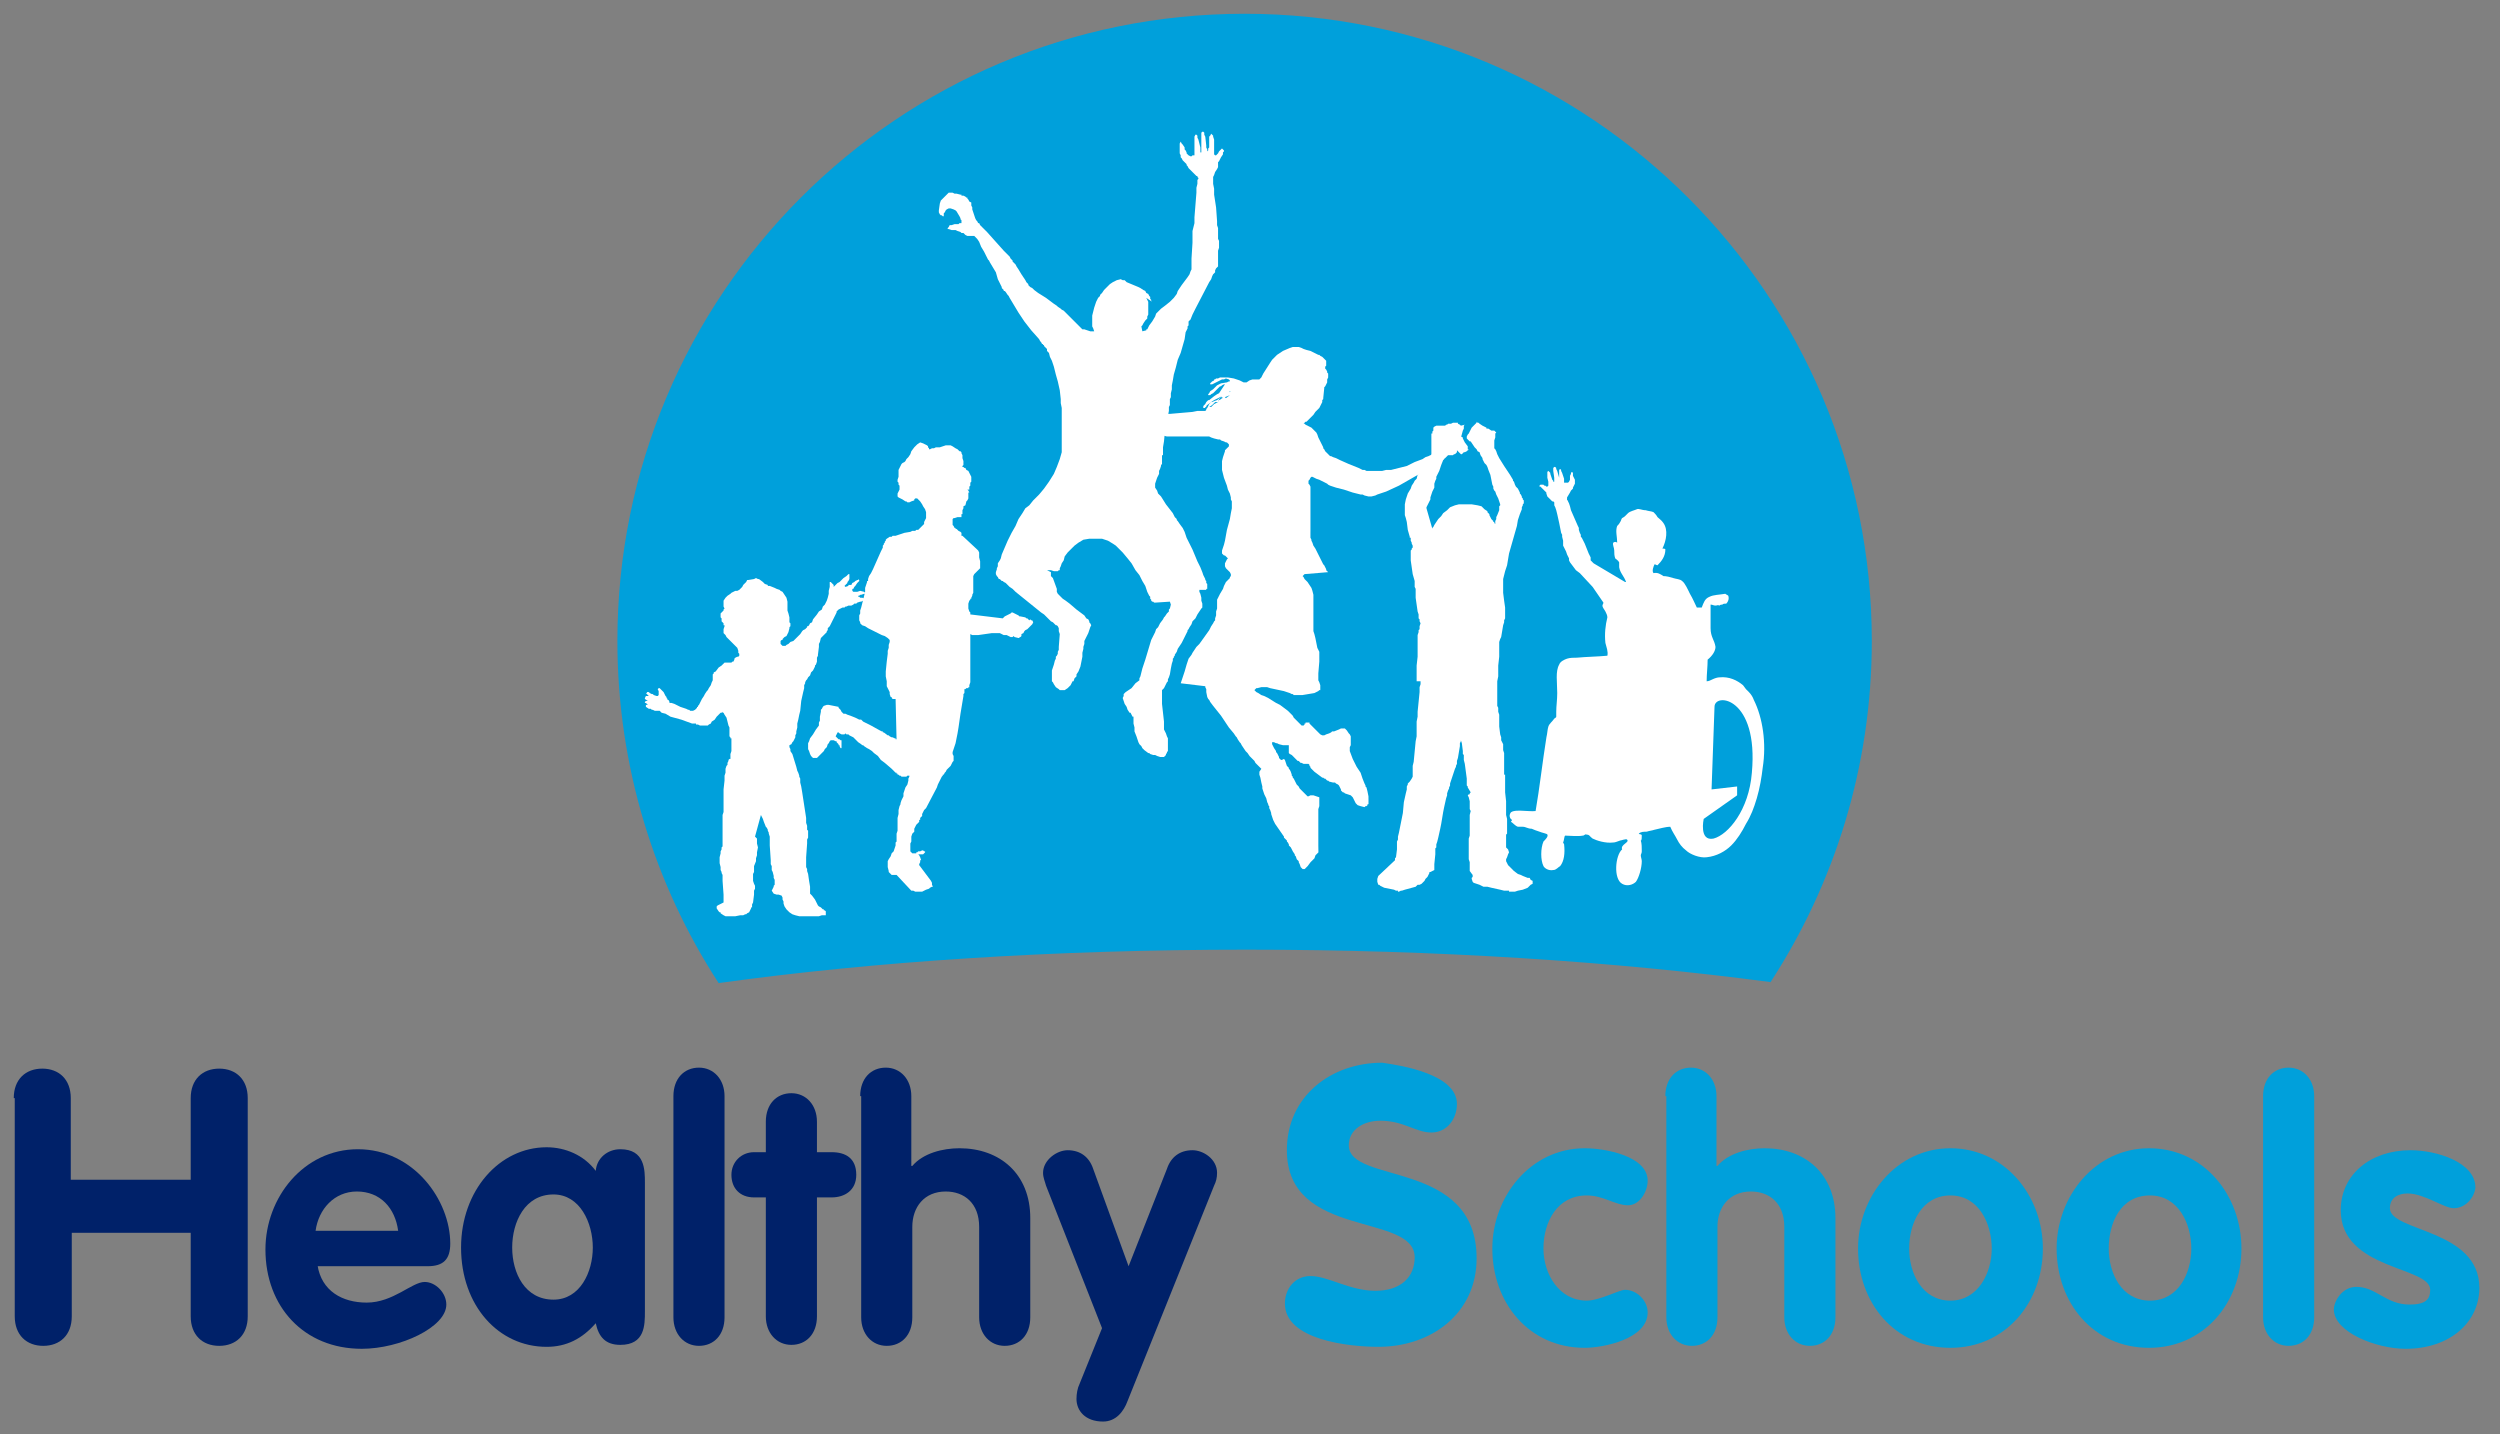 <?xml version="1.0" encoding="utf-8"?>
<!-- Generator: Adobe Illustrator 26.4.1, SVG Export Plug-In . SVG Version: 6.00 Build 0)  -->
<svg version="1.1" id="Layer_1" xmlns="http://www.w3.org/2000/svg" xmlns:xlink="http://www.w3.org/1999/xlink" x="0px" y="0px"
	 viewBox="0 0 254.3 145.9" style="enable-background:new 0 0 254.3 145.9;" xml:space="preserve">
<rect x="0" y="0" width="254.3" height="145.9" fill="#808080" stroke="none"/>
<style type="text/css">
	.st0{fill:#00A0DB;}
	.st1{fill:#FFFFFF;}
	.st2{fill:#002169;}
</style>
<g>
	<g>
		<g>
			<g>
				<path class="st0" d="M126.8,96.6c19.4,0,37.5,1.2,53.3,3.3c6.5-10,10.3-21.9,10.3-34.7c0-35.2-28.6-63.8-63.8-63.8
					c-35.3,0-63.8,28.6-63.8,63.8c0,12.8,3.8,24.8,10.3,34.8C88.9,97.8,107.2,96.6,126.8,96.6z"/>
			</g>
		</g>
		<g>
			<polygon class="st1" points="124.2,16 124.4,15.7 124.4,15.5 124.5,15.4 124.5,15.3 124.4,15.2 124.3,15.1 124.2,15.2 
				124.1,15.3 124,15.4 123.9,15.6 123.8,15.7 123.7,15.8 123.6,15.8 123.5,15.7 123.5,15.6 123.5,15.5 123.5,15.4 123.5,15.2 
				123.5,14.7 123.5,14.6 123.5,14.6 123.5,14.5 123.5,14.4 123.5,14.2 123.4,13.9 123.4,13.8 123.2,13.6 123.1,13.8 123,13.9 
				123,14.1 123,14.5 123,15 122.9,15.1 122.9,15.2 122.9,15.3 122.8,15.4 122.8,15.4 122.8,15.3 122.8,15.2 122.7,15 122.7,14.8 
				122.6,13.9 122.5,13.7 122.5,13.5 122.4,13.4 122.3,13.4 122.2,13.5 122.2,13.7 122.2,13.9 122.2,15 122.2,15 122.2,15 122.2,15 
				122.2,15.2 122.2,15.3 122.2,15.4 122.2,15.5 122.1,15.5 122.1,15.4 122.1,15.2 122.1,15 122,14.6 121.9,14.2 121.8,14 
				121.8,13.8 121.7,13.7 121.6,13.7 121.6,13.7 121.5,13.9 121.5,14 121.5,14.3 121.5,14.8 121.5,15.2 121.5,15.4 121.5,15.6 
				121.5,15.7 121.5,15.8 121.4,15.8 121.3,15.8 121.2,15.9 121.1,15.9 120.9,15.8 120.7,15.6 120.7,15.5 120.6,15.3 120.5,15.2 
				120.5,15 120.5,15 120.5,15 120.3,14.7 120.2,14.6 120.1,14.4 120,14.6 120,14.8 120,15 120,15.4 120,15.6 120.1,15.8 120.1,16 
				120.2,16.1 120.3,16.3 120.7,16.7 120.7,16.8 120.8,16.9 120.9,17.1 121.1,17.3 121.7,17.9 121.8,17.9 121.8,18 121.9,18.1 
				121.9,18.2 121.9,18.2 121.8,18.3 121.8,18.3 121.8,18.4 121.8,18.7 121.7,19.1 121.7,19.6 121.5,22.1 121.5,22.4 121.5,22.7 
				121.4,23.1 121.3,23.5 121.3,23.7 121.3,23.8 121.3,24.1 121.3,24.3 121.3,24.7 121.2,26.3 121.2,26.6 121.2,26.9 121.2,27.1 
				121.2,27.4 121.1,27.6 121,27.9 120.8,28.2 120.5,28.6 120.2,29 120,29.3 119.8,29.6 119.7,29.9 119.4,30.3 119.2,30.5 119,30.7 
				118.5,31.1 118.1,31.4 118,31.5 117.8,31.7 117.6,31.9 117.5,32.2 117.2,32.7 116.9,33.1 116.8,33.3 116.7,33.5 116.6,33.5 
				116.6,33.6 116.2,33.7 116.1,33.2 116.1,33.2 116.2,33.1 116.3,32.9 116.5,32.6 116.7,32.4 116.7,32.3 116.7,32.2 116.7,32.2 
				116.7,32.2 116.8,32 116.8,31.8 116.8,31.7 116.8,31.6 116.8,31.5 116.8,31.2 116.8,31 116.8,30.8 116.8,30.7 116.6,30.3 
				117.2,30.7 117.1,30.6 117.1,30.5 117.1,30.5 117,30.4 117,30.4 117,30.3 117,30.2 116.9,30.1 116.8,29.9 116.6,29.8 116.5,29.6 
				116.3,29.5 116,29.3 115.8,29.2 114.6,28.7 114.4,28.5 114.2,28.5 114,28.4 114,28.4 113.6,28.5 113.2,28.7 112.9,28.9 
				112.6,29.2 112.3,29.5 112.1,29.8 111.9,30 111.9,30.1 111.8,30.2 111.7,30.3 111.6,30.5 111.5,30.7 111.3,31.3 111.1,32.1 
				111.1,32.5 111.1,32.9 111.1,33.2 111.2,33.4 111.3,33.7 111.3,33.7 111.2,33.7 111.1,33.7 110.9,33.7 110.3,33.5 110.1,33.5 
				110,33.4 109.9,33.3 109.7,33.1 109.7,33.1 109.6,33 109.6,33 109.5,32.9 108.8,32.2 108.4,31.8 108.3,31.7 108.2,31.6 108,31.5 
				107.9,31.4 107.6,31.2 107.5,31.1 107.2,30.9 106.4,30.3 105.6,29.8 105.2,29.5 105,29.3 104.8,29.2 104.7,29.1 104.7,29.1 
				104.7,29.1 104.6,29 104.6,28.9 104.5,28.8 104.4,28.7 104.3,28.5 104.1,28.2 103.9,27.9 103.6,27.4 103.4,27.1 103.3,26.9 
				103.2,26.8 103.1,26.7 103,26.6 103,26.5 102.9,26.4 102.8,26.3 102.7,26.1 102.5,25.9 102.4,25.8 102.3,25.7 102.3,25.7 
				102.1,25.5 100.4,23.6 100,23.2 99.7,22.9 99.6,22.7 99.5,22.7 99.4,22.5 99.3,22.4 99.2,22.2 99.1,21.9 99,21.6 98.9,21.3 
				98.9,21.1 98.8,20.9 98.8,20.8 98.8,20.6 98.6,20.5 98.5,20.3 98.4,20.2 98.4,20.1 98.3,20.1 98.2,20 98,19.9 97.8,19.9 
				97.8,19.8 97.7,19.8 97.7,19.8 97.3,19.7 97.1,19.7 96.9,19.6 96.7,19.6 96.5,19.6 96.5,19.6 96.4,19.7 96.3,19.8 96.2,19.9 
				96,20.1 95.7,20.4 95.6,20.7 95.5,21.4 95.5,21.6 95.6,21.8 95.7,21.9 95.8,21.9 95.9,22 95.9,22 96,22 96,21.8 96,21.7 
				96.1,21.6 96.2,21.4 96.3,21.3 96.5,21.2 96.7,21.2 97,21.3 97.2,21.4 97.3,21.5 97.6,22 97.7,22.2 97.7,22.2 97.7,22.3 
				97.8,22.4 97.8,22.4 97.8,22.5 97.8,22.5 97.8,22.6 97.8,22.6 97.8,22.7 97.7,22.7 97.6,22.7 97.5,22.8 97.4,22.8 97.1,22.8 
				96.8,22.9 96.6,22.9 96.5,23.1 96.4,23.2 96.4,23.3 96.4,23.3 96.5,23.3 96.8,23.4 96.9,23.4 97,23.4 97,23.4 97.1,23.4 
				97.1,23.4 97.2,23.4 97.2,23.4 97.4,23.5 97.7,23.6 97.8,23.7 97.9,23.7 98,23.7 98.2,23.9 98.4,24 98.8,24 99,24 99.1,24 
				99.2,24.1 99.4,24.3 99.6,24.6 99.8,25.1 100.1,25.6 100.3,26 100.4,26.2 100.5,26.4 100.6,26.5 100.7,26.7 101,27.2 101.3,27.7 
				101.5,28.4 101.6,28.6 101.7,28.8 101.8,29 101.9,29.2 101.9,29.3 102,29.4 102.1,29.5 102.1,29.5 102.1,29.6 102.2,29.6 
				102.3,29.7 102.5,30 102.6,30.1 102.7,30.3 103,30.8 103.6,31.8 104.2,32.7 104.9,33.6 105.7,34.5 105.8,34.7 105.9,34.8 106,35 
				106.1,35 106.1,35.1 106.2,35.1 106.2,35.2 106.3,35.3 106.4,35.4 106.4,35.4 106.5,35.5 106.5,35.7 106.7,35.9 106.8,36.3 
				107,36.7 107.2,37.3 107.4,38.1 107.6,38.8 107.8,39.7 107.9,40.6 107.9,40.8 107.9,41 108,41.5 108,42.4 108,42.8 108,43.3 
				108,44 108,44.8 108,44.8 108,44.9 108,45.1 108,45.4 108,46 107.8,46.7 107.5,47.5 107.2,48.2 106.7,49 106.2,49.7 105.7,50.3 
				105.1,50.9 104.7,51.4 104.3,51.7 104,52.2 103.8,52.5 103.6,52.8 103.3,53.5 102.9,54.2 102.5,55 102.2,55.7 101.9,56.4 
				101.8,56.8 101.7,57 101.5,57.3 101.5,57.6 101.4,57.8 101.4,57.9 101.3,58.2 101.3,58.4 101.4,58.6 101.5,58.7 101.6,58.9 
				101.7,58.9 101.8,59 101.9,59.1 101.9,59.1 102,59.1 102.1,59.2 102.3,59.3 102.5,59.5 102.7,59.7 103,59.9 103.3,60.2 
				105.9,62.3 106.2,62.5 106.5,62.8 106.6,62.9 106.7,63 106.9,63.2 107.1,63.3 107.3,63.5 107.4,63.6 107.5,63.6 107.6,63.7 
				107.7,63.9 107.7,64.2 107.8,64.5 107.7,65.8 107.7,66.1 107.6,66.3 107.6,66.5 107.5,66.7 107.4,66.8 107.4,67 107.3,67.2 
				107.2,67.6 107,68.2 107,68.9 107,69.3 107.1,69.4 107.2,69.6 107.4,69.9 107.7,70.1 107.8,70.2 108,70.2 108.1,70.2 108.3,70.2 
				108.6,70 108.9,69.7 109,69.5 109.1,69.3 109.1,69.3 109.2,69.3 109.3,69 109.4,68.9 109.4,68.9 109.5,68.8 109.5,68.7 
				109.5,68.7 109.5,68.6 109.7,68.3 109.9,67.8 110,67.3 110.1,66.8 110.1,66.4 110.2,66 110.2,65.8 110.3,65.5 110.3,65.2 
				110.5,64.8 110.7,64.4 110.8,64.1 110.9,63.8 111,63.6 110.9,63.4 110.8,63.3 110.8,63.2 110.7,63 110.5,62.9 110.3,62.6 
				109.5,62 108.8,61.4 108.4,61.1 108.1,60.9 107.9,60.7 107.8,60.6 107.7,60.5 107.6,60.4 107.5,60.2 107.5,59.9 107.1,58.8 
				106.9,58.6 106.9,58.4 106.9,58.3 106.9,58.2 106.5,58 106.5,58 106.7,58 106.9,58 107.2,58.1 107.4,58.1 107.4,58.1 107.4,58.1 
				107.4,58.1 107.6,58.1 107.7,58 107.8,58 107.8,57.8 107.9,57.6 108,57.3 108.2,57 108.3,56.6 108.6,56.2 108.9,55.9 109.3,55.5 
				109.7,55.2 110.2,54.9 110.8,54.8 111.6,54.8 111.8,54.8 112.1,54.8 112.7,55 113.2,55.3 113.5,55.5 113.8,55.8 114.2,56.2 
				114.7,56.8 115.1,57.3 115.5,58 115.9,58.5 116.2,59.1 116.5,59.6 116.7,60.2 116.7,60.2 116.7,60.2 116.8,60.4 116.9,60.6 
				117,60.7 117,60.9 117.1,61 117.1,61.1 117.2,61.2 117.2,61.2 117.2,61.2 117.3,61.2 117.4,61.3 117.4,61.3 117.5,61.3 119,61.2 
				119.1,61.5 119,61.9 118.9,62 118.9,62.2 118.7,62.4 118.5,62.7 118.4,62.8 118.3,63 118,63.4 117.8,63.8 117.6,64 117.5,64.3 
				117.1,65.1 116.8,66.1 116.5,67.1 116.2,68 116.1,68.4 116,68.8 115.9,69 115.9,69.2 115.5,69.5 115.1,70 114.8,70.2 114.5,70.4 
				114.3,70.6 114.3,70.8 114.2,71 114.3,71.3 114.4,71.6 114.6,71.9 114.7,72.2 114.9,72.5 115,72.5 115.1,72.7 115.2,72.9 
				115.3,72.9 115.3,73.1 115.3,73.2 115.3,73.4 115.3,73.6 115.4,74 115.4,74.4 115.6,74.9 115.8,75.5 115.9,75.7 116.1,75.9 
				116.2,76.1 116.4,76.3 116.8,76.6 116.9,76.6 116.9,76.6 117,76.7 117.3,76.8 117.5,76.8 117.7,76.9 118,77 118.2,77 118.4,77 
				118.5,76.9 118.6,76.8 118.6,76.7 118.7,76.6 118.7,76.5 118.8,76.4 118.8,76.1 118.8,76 118.8,75.9 118.8,75.3 118.8,75.1 
				118.7,74.9 118.6,74.6 118.5,74.4 118.4,74.2 118.4,73.8 118.4,73.4 118.2,71.6 118.2,71.4 118.2,71.2 118.2,70.9 118.2,70.7 
				118.2,70.6 118.2,70.5 118.2,70.2 118.4,70 118.7,69.4 118.8,69.3 118.8,69.1 118.9,68.9 119,68.6 119.1,68 119.2,67.5 
				119.3,67.2 119.3,67 119.4,66.9 119.4,66.8 119.5,66.7 119.5,66.6 119.7,66.3 119.8,66 120.2,65.4 120.5,64.8 120.7,64.4 
				120.8,64.2 120.8,64.1 120.9,64 120.9,64 121,63.8 121.2,63.5 121.3,63.2 121.6,62.9 121.8,62.5 122,62.2 122.2,61.9 122.3,61.8 
				122.3,61.6 122.3,61.4 122.2,61.1 122.2,60.9 122.2,60.8 122.1,60.4 122,60.2 122,60.1 122,60 122.7,60 122.7,59.9 122.8,59.9 
				122.8,59.7 122.8,59.6 122.8,59.5 122.8,59.4 122.7,59.3 122.7,59.2 122.7,59.2 122.7,59.1 122.6,59 122.6,58.9 122.6,58.9 
				122.5,58.7 122.4,58.5 122.3,58.2 122.1,57.7 121.8,57.1 121.3,55.9 120.7,54.7 120.5,54.1 120.3,53.7 120,53.3 119.8,53 
				119.7,52.9 119.7,52.8 119.5,52.6 119.3,52.2 118.6,51.3 118.1,50.5 117.8,50.2 117.7,49.9 117.5,49.6 117.5,49.5 117.5,49.2 
				117.6,48.9 117.7,48.6 117.9,48.2 117.9,47.9 118,47.7 118.1,47.4 118.1,47.4 118.1,47.3 118.2,47.2 118.2,47 118.2,46.9 
				118.2,46.9 118.2,46.6 118.2,46.4 118.2,46.3 118.3,46.3 118.3,46 118.3,45.5 118.4,44.9 118.5,43.9 118.7,42.8 118.9,41.8 
				118.9,41.6 118.9,41.4 119,41.2 119,41 119,40.9 119,40.9 119,40.8 119,40.6 119.1,40.4 119.1,40 119.2,39.6 119.2,39.2 
				119.3,38.7 119.4,38.1 119.6,37.4 119.8,36.6 120.1,35.9 120.5,34.5 120.6,33.8 120.7,33.6 120.8,33.4 120.8,33.2 120.9,33.1 
				120.9,32.9 120.9,32.9 120.9,32.7 121.1,32.5 121.3,32 121.6,31.4 123,28.7 123.2,28.4 123.3,28.1 123.4,27.9 123.6,27.7 
				123.6,27.5 123.7,27.3 123.8,27.2 123.9,27.1 123.9,26.9 123.9,26.8 123.9,26.7 123.9,26.3 123.9,26 123.9,25.5 124,25.2 
				124,24.8 124,24.5 123.9,24.3 123.9,24.2 123.9,24 123.9,23.9 123.9,23.7 123.9,23.2 123.8,22.9 123.8,22.5 123.7,21.1 
				123.5,19.8 123.5,19.2 123.4,18.7 123.4,18.4 123.4,18.4 123.4,18.1 123.4,18 123.5,17.8 123.6,17.5 123.8,17.2 123.9,17 
				123.9,16.6 123.9,16.5 124,16.4 124.1,16.2 124.2,16 			"/>
			<path class="st1" d="M125.4,39.7l-0.6,0.3l-0.5,0.3l-0.5,0.4l-0.3,0.1l-0.2,0.1l-0.1,0l-0.1,0.1l-0.1,0.1l-0.2,0.4l-0.1,0.1h0v0
				v0.1l-0.1,0.1l-0.1,0h-0.2l-0.3,0H122l-0.2,0l-0.5,0.1l-2.3,0.2h-0.6l-0.4,0.1h-0.3h-0.1l0,0l-0.1,0h0h-0.1h-0.2h-0.2h-0.5h-0.5
				h-0.5H115l-0.5,0l-0.3,0.1l-0.2,0.1l-0.3,0.1l-0.2,0.1l-0.2,0l-0.1,0.1l-0.2-0.1l-0.1-0.2l-0.1-0.1l-0.1,0l-0.1-0.1h-0.2
				l-0.9-0.1l-0.4-0.1h-0.2l-0.1,0l-0.1,0.2l-0.2,0.2l-0.2,0.2l-0.2,0.1l-0.1,0.2l-0.2,0.2l-0.2,0.3l-0.2,0.2l-0.1,0.1l0,0.1
				l-0.1,0.1l0,0.1l0.1,0h0.1l0.2-0.1l0.1-0.1l0.1,0l0.1,0l0.2-0.1l0.2-0.1l0.2-0.1l0.2,0l0.3,0h0.2l0.1,0.1h0.1l0,0.1h0l-0.1,0
				h-0.1h-0.1h0v0H111h-0.1h-0.1l-0.2,0l-0.2,0.1l-0.1,0.1l-0.1,0.1l0.1,0.2v0.1l0.1,0h0.1l0.1,0l0.5-0.1h0.1h0.2h0.2l0.2,0l0.4,0
				l0.3-0.1l0.2-0.1l0.1-0.1l0.1-0.1l0.1-0.1l0.2-0.1l0.1,0h0.2l0.2,0l0.3,0.1l0.6,0.1l0.7,0.1h0.1h0.1h0l0.1,0l0.2,0.1h0.1l0.1,0
				h0.1h0l0.1,0l0.3,0l0.4,0.1l0.4,0.1l0.4,0.1h0.1h0.1l0.1,0h0.3l0.4,0.1h0.4l0.4,0l0.7,0h0.3h0.1h0.1h0l0.1,0v0h0h0.1h0.1h0.1h0.1
				h0.2h0.3h0.3h0.3h0.3h0.2h0.1l0.1,0l0.2,0.1l0.3,0.1l0.4,0.1h0.1h0l0.1,0l0.1,0.1l0.3,0.1l0.2,0.1l0.1,0l0.1,0.1l0.1,0.1l0,0.1
				l0,0.1l-0.1,0.1l-0.1,0.1l-0.1,0.1l-0.1,0.1l0,0.1l-0.1,0.3l-0.1,0.3l-0.1,0.4l0,0.4l0,0.5l0.2,0.8l0.3,0.8l0.1,0.4l0.1,0.2
				l0.1,0.2l0.1,0.4v0.1l0,0.1l0.1,0.2l0,0.1v0.2l0,0.2v0.2l-0.1,0.5l-0.1,0.6l-0.3,1.1l-0.2,1.1l-0.1,0.4l-0.1,0.3l-0.1,0.3l0,0.2
				l0,0.1l0.1,0.1l0.1,0.1l0.1,0l0.1,0.1l0.1,0.1l0.1,0.1l-0.1,0.1l-0.1,0.2l-0.1,0.2l0,0.3l0.1,0.2l0.2,0.2l0.2,0.2l0.1,0.2v0.1
				v0.1l-0.1,0.1l0,0.1l-0.1,0.1l-0.1,0.1l-0.1,0.1l-0.1,0.1l-0.1,0.2l-0.1,0.2l-0.1,0.3l-0.3,0.5l-0.1,0.2l-0.1,0.2l-0.1,0.2l0,0.3
				l0,0.6l-0.1,0.3l0,0.1v0.1v0.2l-0.1,0.3h0v0v0.1v0.1l-0.1,0.1l-0.1,0.2l-0.2,0.3l-0.2,0.4l-1,1.4l-0.3,0.3l-0.2,0.3l-0.2,0.3
				l-0.1,0.2l-0.3,0.4l-0.2,0.6l-0.2,0.7l-0.2,0.6l-0.2,0.6l2.5,0.3v0.1l0.1,0.2l0,0.3l0.1,0.5l0.1,0.2l0.1,0.1l0.1,0.2l0.3,0.4
				l0.4,0.5l0.4,0.5l0.4,0.6l0.4,0.6l0.5,0.6l0.2,0.3l0.1,0.1l0.1,0.2l0.2,0.3l0.1,0.1l0.1,0.2l0.4,0.6l0.1,0.1l0.1,0.1l0.2,0.3
				l0.2,0.2l0.2,0.2l0.1,0.1l0.1,0.2l0.1,0.1l0.1,0.1l0.1,0.1l0.1,0.1l0.1,0.1l0.1,0.1l0,0v0l-0.2,0.3v0v0.1l0,0.2l0.1,0.3l0.1,0.5
				l0.1,0.4l0,0.2l0.1,0.3l0.1,0.3l0.2,0.4l0.1,0.4l0.1,0.2v0l0,0.1l0.1,0.1v0.1v0l0,0.1l0.1,0.2l0.1,0.3l0,0.1l0.1,0.3l0.1,0.3
				l0.2,0.4l0.9,1.3l0,0.1l0.1,0.1l0.1,0.1l0.1,0.1l0,0.1l0.1,0.1l0.1,0.2l0,0.1l0.1,0.1l0.1,0.1l0.1,0.2l0.1,0.2l0.2,0.3l0,0.1
				l0.1,0.1l0.1,0.3l0.1,0.1l0.1,0.1v0.1l0.1,0.2l0.1,0.3l0.1,0.1l0.1,0.1h0.1l0.1,0l0.1-0.1l0.2-0.2l0.3-0.4l0.1-0.1l0.1-0.1
				l0.2-0.2l0.1-0.3l0.1-0.1l0.1-0.1l0.1-0.1v-0.1V86v-0.3v-0.1v-0.1l0-0.1V84l0-0.4v-0.3v-0.2v-0.1v-0.2v-0.2l0-0.3l0.1-0.3l0-0.3
				l0-0.3l0-0.2l0-0.1l-0.3-0.1l-0.3-0.1h-0.3l-0.2,0.1l-0.1,0l-0.1-0.1l-0.1-0.1l-0.1-0.1l-0.2-0.2l-0.1-0.1l-0.1-0.1l0,0l-0.1-0.1
				l-0.1-0.2l-0.1-0.1l-0.1-0.1l-0.1-0.2l-0.1-0.2l-0.1-0.2l-0.1-0.1l0-0.1v0l-0.1-0.1l0-0.1v0l-0.1-0.3l-0.1-0.2l-0.1-0.1l0-0.1
				L131,78l-0.1-0.1l-0.1-0.3l-0.1-0.3l-0.1-0.1l-0.2,0.1h-0.1l-0.1-0.1l-0.1-0.1l0-0.1l-0.1-0.2l-0.1-0.2l-0.1-0.1l0-0.1l-0.2-0.3
				l-0.1-0.2l-0.1-0.2v-0.1l0-0.1l0.1,0l0.1,0l0.2,0.1l0.1,0l0.2,0.1l0.4,0.1h0.2h0.2h0.1h0l0.1,0l0,0.3l0,0.2l0,0.2l0,0.1l0.1,0.1
				l0.2,0.1l0.2,0.2l0.2,0.2l0.1,0.1l0.1,0.1l0.1,0l0.1,0.1l0.1,0.1l0.1,0l0.2,0.1h0.1l0.1,0h0.1h0l0.1,0l0.1,0l0.1,0.1l0,0.1
				l0.1,0.1l0,0.1l0.1,0.1l0.3,0.3l0.4,0.3l0.4,0.3l0.1,0l0.1,0.1l0.1,0l0.1,0.1l0.1,0.1l0.1,0l0.1,0.1l0.4,0.1l0.2,0l0.1,0.1
				l0.2,0.1l0.1,0.1l0.1,0.2l0.1,0.2v0l0,0.1l0.1,0.1l0,0l0.1,0.1l0.1,0l0.1,0.1l0.6,0.2l0.2,0.2l0.2,0.4l0.1,0.2l0.1,0.1l0.1,0.1
				l0.3,0.1l0.4,0.1l0.1-0.1v0h0h0.1l0.1-0.1l0-0.1l0.1,0v-0.1l0-0.1v-0.2V81l-0.1-0.5l-0.1-0.4l-0.1-0.1l0-0.1l-0.1-0.2l-0.2-0.5
				l-0.2-0.6L138,78l-0.4-0.8l-0.3-0.8v-0.1v-0.1V76l0.1-0.2v-0.4v-0.2l0-0.1v0v-0.1l0-0.1l-0.1-0.2l-0.1-0.1l-0.2-0.3l-0.1-0.1
				l-0.1-0.1l-0.2,0l-0.2,0l-0.2,0.1l-0.5,0.2h-0.1l-0.1,0l-0.1,0.1l-0.2,0.1l-0.3,0.1l-0.2,0.1l-0.1,0l-0.1,0l-0.2-0.1l-0.1-0.1
				l-0.1-0.1l-0.2-0.2l-0.2-0.2l-0.3-0.3l-0.1-0.1l-0.1-0.1l0-0.1l-0.2,0l-0.1,0h-0.1l0,0.1l-0.1,0l0,0.1l-0.1,0.1h-0.1l-0.1,0
				l-0.1-0.1l-0.1-0.1l-0.1-0.1l-0.1-0.1l-0.1-0.1l0,0l-0.1-0.1l0,0l-0.1-0.1l-0.1-0.1l-0.1-0.2l-0.1-0.1l-0.4-0.4l-0.4-0.3
				l-0.4-0.3l-0.4-0.2l-0.8-0.5l-0.4-0.2l-0.3-0.1l-0.3-0.2l-0.2-0.1l-0.1-0.1l-0.1-0.1l0.1-0.1l0.1-0.1l0.1,0l0.4-0.1h0.1h0.2
				l0.3,0l0.3,0.1l1.4,0.3l0.3,0.1l0.3,0.1l0.2,0.1h0l0.1,0l0.1,0.1h0.1l0.2,0l0.3,0h0.3l0.6-0.1l0.6-0.1l0.2-0.1l0.2-0.1l0.1-0.1
				l0.1,0V70v0h0v-0.1v0h0v-0.1v-0.1l-0.1-0.3l-0.1-0.2l0-0.1V69v-0.2l0-0.3l0.1-1.2V67l0-0.2v-0.1l0-0.1l0-0.1l0-0.1v0v-0.1
				l-0.1-0.2l-0.1-0.2l-0.1-0.5l-0.1-0.5l-0.1-0.4l-0.1-0.3l0-0.1v-0.2v-0.3v-0.3v-0.7v-0.8v-0.7v-0.6l-0.1-0.4l-0.1-0.3l-0.2-0.3
				l-0.2-0.3l-0.3-0.3l-0.1-0.2l-0.1-0.1l0,0l0.1-0.1l0.1-0.1l2.4-0.2l-0.1-0.1l-0.1-0.1l0-0.1l-0.1-0.2l-0.1-0.2l-0.1-0.1l-0.4-0.8
				l-0.4-0.8l-0.2-0.3l-0.1-0.3l-0.1-0.2l0-0.1l-0.1-0.2v-0.3v-0.2V54v-0.4v-0.4l0-1.1l0-1.1v-0.5v-0.3v-0.3v-0.1v-0.3l-0.1-0.2
				l-0.1-0.1V49l0-0.1l0.1-0.1l0.1-0.2l0.1-0.1h0.1l0.2,0.1l0.2,0.1l0.3,0.1l0.2,0.1l0.2,0.1l0.2,0.1l0.2,0.1l0.1,0.1l0.2,0.1
				l0.3,0.1l0.3,0.1l0.8,0.2l0.9,0.3l0.4,0.1l0.4,0.1l0.2,0l0.2,0.1l0.4,0.1l0.1,0h0.2l0.4-0.1l0.2-0.1l0.3-0.1l0.3-0.1l0.3-0.1
				l1.3-0.6l0.7-0.4l0.7-0.4l0.7-0.4l0.6-0.4l0.6-0.4l0.6-0.3l0.5-0.3l0.3-0.2l0.1-0.1l0.1-0.1l0.1-0.1h0.1l0.2,0h0.2l0.1-0.1v0h0
				h0.1l0.1-0.1l0.1-0.1l0-0.1v0v-0.1l-0.1-0.1l0.1,0.1l0,0l0.1,0.1l0,0l0.1,0.1l0.1,0.1l0,0l0.1,0.1l0.1,0l0.1-0.1l0.1-0.1l0.1,0
				l0.2-0.1l0.1-0.1l0.1-0.1l0-0.1v0V46l0-0.2l-0.1-0.1l0-0.1l0-0.1l0-0.1L149,45l-0.1-0.2l-0.1-0.2l0-0.1l-0.2-0.1l-0.2-0.1
				l-0.3-0.1l-0.4,0l-0.3,0.1l-0.2,0.1l-0.2,0.2l-0.1,0.3l-0.2,0.3l-0.1,0.3l-0.1,0.2l0,0.1l-0.3,0.1l-0.1,0l-0.1,0.1l-0.1,0
				l-0.1,0.1l-0.1,0.1l-0.1,0.1l-0.1,0l-0.2,0.1l-0.3,0.1l-0.3,0.2l-0.8,0.3l-0.8,0.4l-0.4,0.1l-0.4,0.1l-0.4,0.1l-0.4,0.1H141
				l-0.4,0.1h-0.3l-0.2,0h-0.3h-0.2l-0.1,0h0h-0.1h-0.1l-0.2,0h-0.1l-0.2-0.1l-0.1,0h-0.1l-0.2-0.1l-0.2-0.1l-1-0.4l-0.9-0.4
				l-0.4-0.2l-0.3-0.1l-0.2-0.1l-0.1,0l-0.2-0.2l-0.1-0.1l-0.1-0.1l0,0l-0.1-0.1l-0.1-0.2l-0.1-0.1l0-0.1v0l-0.5-1l-0.1-0.3
				l-0.1-0.2l-0.1-0.1l-0.1-0.1l-0.3-0.3l-0.2-0.1l-0.2-0.1l-0.2-0.1l-0.1-0.1l-0.1,0l0.1-0.1l0.1-0.1l0.1,0l0.1-0.1l0.1-0.1
				l0.2-0.2l0.3-0.3l0.2-0.3l0.2-0.2l0.1-0.1l0.1-0.1l0.1-0.2l0.1-0.2l0.1-0.2l0-0.2l0.1-0.1l0-0.1l0,0l0.1-1v-0.1l0.1-0.1l0.1-0.2
				l0.1-0.2l0-0.3l0.1-0.2v-0.4l-0.1-0.1l0-0.1v0l-0.1-0.2l-0.1-0.1l0-0.1l0-0.1l0,0l0.1-0.1v-0.1v0h0v-0.1v0h0l0-0.1l0-0.1v0v-0.1
				l-0.2-0.2l-0.2-0.2l-0.2-0.1l-0.1-0.1l-0.1,0l-0.4-0.2l-0.4-0.2l-0.4-0.1l-0.3-0.1l-0.2-0.1l-0.3-0.1l-0.3,0l-0.3,0l-0.3,0.1
				l-0.7,0.3l-0.3,0.2l-0.3,0.2l-0.3,0.3l-0.2,0.2l-0.2,0.3l-0.7,1.1l-0.1,0.2l-0.1,0.2l-0.1,0.1l-0.1,0.1h-0.4h-0.3l-0.3,0.1
				l-0.3,0.2h-0.1l-0.1,0h-0.1l-0.2-0.1l-0.2-0.1l-0.3-0.1l-0.3-0.1l-0.6-0.1l-0.6,0l-0.2,0l-0.2,0.1l-0.2,0l-0.1,0.1l-0.1,0v0.1
				l-0.2,0.1l-0.1,0.1l-0.1,0.1l0,0.1h0v0h0.1l0.1,0l0.2-0.1l0.2-0.1l0.2-0.1l0.2-0.1l0.2-0.1l0.2,0l0.2-0.1l0.3,0.1l0.1,0.1v0v0.1
				l-0.1,0l-0.2,0.1l-0.6,0.1l-0.2,0.1l-0.2,0.1l-0.2,0.2l-0.2,0.2l-0.3,0.2l-0.1,0.2l-0.1,0.1l0,0.1l0.1,0l0.1,0l0.1-0.1l0.2-0.1
				l0.3-0.3l0.3-0.3l0.1-0.1l0.1,0l0.1-0.1l0.2-0.1h0.1L124,40l-0.2,0.1l-0.3,0.2l-0.5,0.4l-0.1,0l-0.1,0.1l-0.1,0.1l-0.1,0.2
				l-0.1,0.1l-0.1,0.1l0,0.2v0l0.1,0v0h0h0.1l0-0.1l0.1,0v-0.1l0.1-0.1l0.4-0.3l0.3-0.2l0.4-0.2l0.2-0.1l0.2-0.1l0.2-0.1l0.2-0.1
				l0.1-0.1l0.2-0.1l0.1-0.1l0.1,0L125.4,39.7L125.4,39.7z M123.9,40.9l-0.2,0.1l-0.2,0.1l-0.1,0.1l-0.1,0.1l-0.1,0.1l-0.1,0h-0.1
				l0.3-0.2l0.1-0.1l0.1-0.1l0.1-0.1L123.9,40.9l0.1-0.3l0.1-0.1l0.1-0.1l0.1,0l0.1,0.1l-0.1,0l-0.1,0.1l-0.2,0.1L123.9,40.9
				L123.9,40.9z M125.1,40.2l-0.4,0.3l-0.1-0.1L125.1,40.2L125.1,40.2z"/>
			<polygon class="st1" points="152,45.6 152,45.4 152,45.2 152,45 152,44.8 152.1,44.5 152.1,44.3 152.1,44.1 152.2,44 152.1,43.9 
				152,43.8 151.9,43.8 151.7,43.8 151.4,43.6 151.3,43.6 151.2,43.6 151.2,43.5 151,43.4 150.8,43.3 150.5,43.1 150.4,43 150.3,43 
				150.2,42.9 150.2,43 150.1,43.1 150,43.2 149.9,43.3 149.9,43.3 149.8,43.4 149.7,43.5 149.6,43.7 149.5,43.9 149.4,44.1 
				149.3,44.2 149.2,44.4 149.2,44.6 149.3,44.7 149.4,44.8 149.4,44.8 149.5,44.9 149.6,44.9 149.6,44.9 149.8,45.2 150,45.5 
				150.2,45.7 150.3,45.9 150.5,46 150.6,46.3 150.8,46.6 150.8,46.7 150.9,46.9 151,47.1 151.2,47.3 151.3,47.5 151.4,47.8 
				151.6,48.3 151.8,49.3 151.9,49.5 151.9,49.7 152,49.9 152.1,50 152.2,50.3 152.3,50.5 152.4,50.7 152.5,51 152.6,51.3 
				152.6,51.4 152.5,51.5 152.5,51.7 152.5,51.9 152.3,52.4 152.2,52.6 152.2,52.8 152.1,53 152.1,53.1 152.1,53.2 152.1,53.3 
				152,53.2 152,53.2 152,53.1 151.9,53.1 151.9,53 151.7,52.8 151.6,52.6 151.5,52.4 151.5,52.3 151.4,52.2 151.3,52.1 151.3,52 
				151,51.8 150.7,51.5 150.3,51.4 149.7,51.3 149,51.3 148.4,51.3 148,51.4 147.5,51.6 147.2,51.9 146.8,52.2 146.6,52.5 
				146.3,52.8 146.1,53.1 145.9,53.4 145.8,53.6 145.7,53.7 145.7,53.8 145.1,51.7 145.1,51.6 145.2,51.4 145.3,51.2 145.5,50.8 
				145.5,50.6 145.6,50.3 145.7,50 145.9,49.6 145.9,49.2 146,48.9 146.1,48.7 146.1,48.6 146.1,48.5 146.2,48.3 146.3,48.1 
				146.4,47.9 146.6,47.3 146.8,46.8 146.9,46.7 146.9,46.6 147,46.4 147.1,46.3 147.1,46.3 147.1,46.2 147.2,46.2 147.3,46.1 
				147.5,46 147.9,45.8 148.2,45.6 148.3,45.5 148.3,45.4 148.4,45.1 148.5,44.9 148.8,43.8 148.9,43.6 148.9,43.4 148.9,43.3 
				149,43.2 148.6,43.3 148.6,43.3 148.5,43.2 148.3,43.1 148.3,43 148.2,43 148,43 147.8,43 147.6,43.1 147.3,43.1 147.2,43.2 
				147.1,43.2 147,43.3 146.9,43.3 146.7,43.3 146.4,43.3 146.1,43.3 145.9,43.4 145.8,43.5 145.8,43.8 145.7,43.9 145.7,44 
				145.7,44.1 145.7,44.1 145.6,44.1 145.6,44.2 145.6,44.4 145.6,44.5 145.6,45 145.6,45.5 145.6,45.9 145.6,46.2 145.5,46.4 
				145.4,46.6 145.2,46.9 145.1,47.2 144.8,47.4 144.7,47.6 144.5,47.9 144.4,48.1 144.3,48.2 144.2,48.3 144.1,48.7 143.9,48.9 
				143.8,49.1 143.6,49.4 143.5,49.7 143.2,50.2 143.1,50.5 143,50.8 142.9,51.3 142.9,51.8 142.9,52 142.9,52.4 143,52.7 
				143.1,53.1 143.2,53.9 143.4,54.6 143.4,54.7 143.4,54.7 143.5,54.7 143.5,54.9 143.5,54.9 143.5,55 143.5,55 143.6,55.2 
				143.6,55.3 143.7,55.5 143.7,55.6 143.7,55.7 143.6,55.8 143.6,55.9 143.5,56 143.5,56.1 143.5,56.3 143.5,56.6 143.5,57 
				143.6,57.7 143.7,58.4 143.9,59.1 143.9,59.2 143.9,59.3 143.9,59.6 143.9,59.7 144,59.9 144,60 144,60.2 144,60.5 144,60.8 
				144.2,62.2 144.3,62.5 144.3,62.7 144.3,62.8 144.3,62.8 144.3,62.9 144.4,63 144.4,63.2 144.5,63.4 144.4,63.7 144.4,64 
				144.3,64.1 144.3,64.3 144.2,64.6 144.2,65 144.2,65.8 144.2,66.8 144.1,67.7 144.1,68.1 144.1,68.5 144.1,68.8 144.1,69 
				144.1,69.2 144.1,69.3 144.5,69.3 144.5,69.3 144.5,69.4 144.5,69.4 144.5,69.6 144.4,69.9 144.4,70.4 144.3,71.4 144.2,72.4 
				144.2,72.9 144.1,73.4 144.1,73.7 144.1,73.9 144.1,74 144.1,74.1 144.1,74.5 144.1,74.9 144,75.4 143.8,77.5 143.7,77.9 
				143.7,78.1 143.7,78.3 143.7,78.6 143.7,78.8 143.7,78.9 143.7,78.9 143.7,79 143.6,79.2 143.4,79.5 143.2,79.7 143.2,79.8 
				143.1,80 143.1,80.3 143,80.7 142.8,81.6 142.7,82.7 142.5,83.7 142.3,84.7 142.2,85.1 142.2,85.4 142.1,85.6 142.1,85.8 
				142.1,86 142.1,86.1 142.1,86.4 142,87.2 141.9,87.3 141.9,87.4 141.9,87.5 141.9,87.5 140.2,89.1 140.1,89.4 140.1,89.7 
				140.2,90 140.3,90 140.4,90.1 140.8,90.3 141.8,90.5 142,90.6 142.2,90.6 142.2,90.6 142.2,90.7 142.3,90.7 142.3,90.7 
				142.3,90.7 142.5,90.6 142.6,90.6 142.9,90.5 144,90.2 144.2,90 144.4,90 144.6,89.9 144.7,89.8 144.8,89.7 144.9,89.6 145,89.4 
				145.2,89.2 145.3,89 145.4,88.8 145.4,88.7 145.5,88.7 145.9,88.5 145.9,88.4 145.9,88.3 145.9,88.1 145.9,87.9 146,86.9 
				146,86.6 146,86.4 146,86.3 146.1,86.2 146.1,86.1 146.1,85.9 146.2,85.6 146.3,85.2 146.5,84.3 146.6,83.8 146.7,83.2 
				146.8,82.6 146.9,82.1 147.1,81.2 147.2,80.9 147.2,80.7 147.3,80.4 147.4,80.2 147.4,80.1 147.5,79.9 147.5,79.7 147.6,79.4 
				147.7,79.1 147.9,78.5 148,78.2 148.1,78 148.1,77.9 148.2,77.7 148.2,77.4 148.3,77.1 148.4,76.5 148.5,75.9 148.5,75.6 
				148.6,75.4 148.6,75.3 148.6,75.3 148.7,75.6 148.8,76.4 148.8,76.5 148.8,76.6 148.8,76.7 148.9,76.8 148.9,76.9 148.9,77.1 
				148.9,77.3 149,77.7 149.2,79.2 149.2,79.5 149.2,79.8 149.2,79.9 149.3,80 149.3,80.1 149.6,80.6 149.5,80.7 149.5,80.8 
				149.4,80.8 149.4,80.8 149.4,80.8 149.3,80.9 149.4,81.1 149.5,81.5 149.5,81.6 149.5,81.8 149.5,82.1 149.5,82.3 149.6,82.5 
				149.5,82.9 149.5,83.3 149.5,84.2 149.5,84.6 149.5,85 149.4,85.3 149.4,85.6 149.4,86.4 149.4,87.1 149.4,87.4 149.5,87.7 
				149.5,87.8 149.5,87.9 149.5,88.6 149.8,89 149.8,89 149.8,89.2 149.7,89.3 149.7,89.4 149.8,89.7 149.9,89.8 150.2,89.9 
				150.5,90 150.9,90.2 151.1,90.2 151.3,90.2 151.7,90.3 152.6,90.5 153,90.6 153.3,90.6 153.4,90.6 153.5,90.6 153.5,90.6 
				153.5,90.7 153.7,90.7 153.8,90.7 153.9,90.7 154.1,90.7 154.4,90.6 154.9,90.5 155.4,90.3 155.6,90.1 155.7,90 155.9,89.9 
				155.9,89.8 155.9,89.6 155.7,89.5 155.6,89.3 155.4,89.3 154.9,89.1 154.7,89 154.4,88.9 154,88.6 153.7,88.3 153.4,88 
				153.3,87.8 153.3,87.8 153.2,87.6 153.2,87.5 153.2,87.4 153.3,87.2 153.4,86.9 153.5,86.7 153.4,86.4 153.3,86.3 153.2,86.2 
				153.2,86.2 153.2,86.2 153.2,86.1 153.2,85.9 153.2,85.8 153.2,85.3 153.2,85.1 153.2,84.9 153.3,84.8 153.3,84.6 153.3,84.4 
				153.3,84.3 153.3,84.2 153.3,84.2 153.3,84.1 153.3,84.1 153.3,83.9 153.3,83.6 153.3,83.3 153.2,82.9 153.2,82.5 153.2,82 
				153.2,81.5 153.1,80.6 153.1,79.9 153.1,79.5 153.1,79.3 153.1,79.1 153.1,79.1 153.1,79 153.1,79 153.1,78.8 153,78.8 153,78.7 
				153,78.7 153,78.6 153,78.2 153,77.8 153,77.5 153,77.4 153,77.4 153,77.3 153,77.2 153,77 153,76.6 152.9,76.3 152.9,76 
				152.9,75.8 152.9,75.7 152.8,75.5 152.7,75.3 152.7,75 152.6,74.7 152.5,73.9 152.5,73.1 152.5,72.7 152.4,72.4 152.4,72.2 
				152.4,72 152.3,71.8 152.3,71.6 152.3,71.2 152.3,70.8 152.3,69.8 152.3,69.3 152.4,68.8 152.4,67.7 152.5,66.8 152.5,66.3 
				152.5,66 152.5,65.7 152.5,65.6 152.5,65.4 152.5,65.3 152.6,65 152.7,64.8 152.9,63.6 153,63.3 153,63.1 153.1,62.9 153.1,62.8 
				153.1,62.7 153.1,62.6 153.1,62.4 153.1,62.1 153.1,61.8 153,61.1 152.9,60.3 152.9,59.7 152.9,59.1 152.9,59 152.9,58.9 
				153,58.5 153.1,58.1 153.3,57.5 153.4,56.9 153.5,56.3 153.7,55.6 153.9,54.9 154.1,54.2 154.3,53.5 154.4,52.9 154.6,52.3 
				154.8,51.8 154.8,51.6 154.9,51.4 154.9,51.3 155,51.2 155,51.1 155,51 155,51 155,50.9 154.9,50.8 154.9,50.7 154.8,50.6 
				154.8,50.5 154.7,50.3 154.6,50.2 154.6,50.1 154.6,50.1 154.4,49.7 154.3,49.6 154.3,49.6 154.2,49.5 154.1,49.3 154,49 
				153.9,48.9 153.9,48.9 153.9,48.8 153.6,48.3 153,47.4 152.5,46.6 152.3,46.2 152.2,45.9 152.1,45.7 152,45.6 			"/>
			<polygon class="st1" points="88,60.3 87.9,60.2 87.5,60.1 87.2,60.2 87,60.2 86.9,60.2 86.8,60.2 86.7,60.1 86.7,60 86.7,59.9 
				86.8,59.9 86.9,59.7 87,59.6 87.2,59.3 87.3,59.2 87.4,59.1 87.4,59 87.3,58.9 87.3,59 87.2,59 87,59.1 86.9,59.2 86.7,59.3 
				86.6,59.5 86.4,59.5 86.4,59.5 86.3,59.5 86.3,59.6 86.3,59.6 86,59.7 85.9,59.6 85.9,59.6 85.9,59.6 86,59.5 86.2,59.3 
				86.2,59.2 86.3,59.1 86.4,58.9 86.4,58.7 86.4,58.6 86.4,58.5 86.4,58.5 86.4,58.4 86.3,58.4 86.2,58.5 86.1,58.6 85.8,58.8 
				85.6,59 85.4,59.2 85.2,59.3 85.1,59.4 85,59.5 84.9,59.6 84.8,59.7 84.8,59.6 84.8,59.6 84.8,59.5 84.7,59.4 84.5,59.2 
				84.4,59.2 84.4,59.2 84.4,59.3 84.4,59.5 84.4,59.7 84.3,60.1 84.3,60.4 84.2,60.8 84.1,61.1 83.9,61.5 83.7,61.7 83.6,62 
				83.3,62.2 83.1,62.5 82.7,63 82.6,63.3 82.4,63.4 82.3,63.6 82.2,63.7 82.1,63.7 82.1,63.8 81.9,64 81.7,64.1 81.6,64.2 
				81.4,64.5 81.2,64.7 80.9,65 80.7,65.2 80.4,65.3 80.2,65.5 80,65.6 79.9,65.7 79.7,65.7 79.6,65.7 79.5,65.6 79.4,65.5 
				79.4,65.5 79.4,65.4 79.4,65.4 79.4,65.3 79.4,65.2 79.5,65.1 79.6,65.1 79.6,65 79.7,64.9 79.8,64.8 80,64.7 80.2,64.3 
				80.3,63.9 80.3,63.8 80.4,63.7 80.4,63.4 80.3,63.3 80.3,63.3 80.3,63.1 80.3,62.8 80.2,62.4 80.1,62.1 80.1,61.8 80.1,61.6 
				80.1,61.4 80.1,61.2 80,60.8 79.8,60.5 79.6,60.2 79.4,60.1 79.3,60 79,59.9 78.8,59.8 78.3,59.6 78.1,59.6 78.1,59.5 77.8,59.4 
				77.6,59.2 77.2,58.9 77.1,58.9 76.9,58.8 76.7,58.9 76.1,59 76,59 75.9,59.2 75.6,59.5 75.5,59.7 75.4,59.8 75.3,59.9 75.2,60 
				75,60.1 75,60.1 74.9,60.1 74.8,60.1 74.6,60.2 74.4,60.3 74.3,60.4 74,60.6 73.8,60.8 73.6,61.1 73.6,61.4 73.6,61.5 73.6,61.7 
				73.7,61.9 73.7,61.9 73.6,62 73.6,62.1 73.5,62.2 73.3,62.4 73.3,62.6 73.3,62.8 73.4,62.9 73.4,63 73.4,63.2 73.5,63.3 
				73.6,63.4 73.6,63.4 73.6,63.5 73.6,63.6 73.6,63.6 73.7,63.6 73.7,63.7 73.6,64 73.6,64.3 73.6,64.4 73.8,64.6 73.9,64.8 
				74.1,65 74.3,65.2 74.5,65.4 74.6,65.5 74.8,65.7 74.9,65.8 75,65.9 75.1,66.2 75.1,66.3 75.1,66.4 75.2,66.5 75.2,66.6 
				75.2,66.6 75.2,66.6 75.2,66.7 75.1,66.8 75,66.8 74.8,66.9 74.7,67 74.7,67 74.7,67.1 74.6,67.3 74.6,67.3 74.5,67.3 74.4,67.4 
				74.3,67.4 74.1,67.4 73.8,67.4 73.7,67.4 73.4,67.7 73.1,67.9 72.8,68.3 72.6,68.4 72.6,68.5 72.5,68.6 72.5,68.7 72.5,68.9 
				72.5,69.1 72.5,69.2 72.4,69.4 72.3,69.7 72.1,70 72,70.2 71.9,70.3 71.7,70.6 71.6,70.8 71.4,71.1 71.1,71.7 71,71.8 71,71.9 
				70.9,71.9 70.9,72 70.8,72.1 70.7,72.2 70.5,72.3 70.3,72.3 70.2,72.3 70.1,72.2 70.1,72.2 70,72.2 69.8,72.1 69.5,72 69.2,71.9 
				69,71.8 68.6,71.6 68.3,71.5 68.1,71.5 68.1,71.4 68,71.2 67.9,71.2 67.9,71.1 67.8,71 67.8,71 67.8,70.9 67.7,70.8 67.5,70.4 
				67.2,70.1 67.1,70 67,70 67,69.9 67,70 66.9,70.1 66.9,70.1 67,70.3 67,70.5 67,70.6 67,70.7 67,70.7 67,70.7 67,70.7 66.9,70.8 
				66.8,70.8 66.5,70.7 66.4,70.6 66.3,70.6 66.3,70.6 66.1,70.5 66.1,70.5 66,70.4 65.9,70.4 65.8,70.4 65.8,70.5 65.7,70.5 
				65.8,70.6 65.9,70.7 66,70.8 66,70.8 65.7,70.8 65.6,71 65.6,71.1 65.9,71.3 65.8,71.3 65.7,71.3 65.6,71.4 65.6,71.4 65.6,71.5 
				65.7,71.5 65.9,71.7 65.8,71.7 65.7,71.7 65.7,71.8 65.7,71.9 65.7,71.9 65.7,71.9 66,72.1 66.1,72.1 66.2,72.1 66.3,72.2 
				66.4,72.2 66.6,72.3 66.7,72.3 66.8,72.3 66.9,72.3 67,72.3 67.1,72.3 67.3,72.5 67.7,72.6 68.2,72.9 69.3,73.2 70.4,73.6 
				70.7,73.6 70.7,73.6 70.8,73.6 70.8,73.7 71,73.7 71.2,73.8 71.4,73.8 71.6,73.8 71.7,73.8 71.8,73.8 71.8,73.8 71.9,73.8 
				72,73.8 72.1,73.7 72.3,73.6 72.4,73.4 72.7,73.2 72.9,72.9 73.1,72.7 73.3,72.5 73.4,72.5 73.5,72.4 73.5,72.5 73.6,72.5 
				73.7,72.7 73.9,73 74,73.4 74.1,73.8 74.2,74 74.2,74.3 74.2,74.5 74.2,74.7 74.2,74.8 74.2,74.9 74.3,75 74.3,75.1 74.4,75.1 
				74.4,75.5 74.4,75.7 74.4,75.8 74.4,75.9 74.4,75.9 74.4,75.9 74.4,76.1 74.4,76.4 74.3,76.7 74.3,76.9 74.3,77.1 74.3,77.2 
				74.2,77.2 74.2,77.2 74.1,77.3 74.1,77.4 74,77.6 74,77.8 73.9,77.9 73.8,78.2 73.8,78.6 73.7,78.9 73.7,79.4 73.6,80.3 
				73.6,81.2 73.6,81.5 73.6,81.8 73.6,82 73.6,82.2 73.6,82.3 73.6,82.6 73.5,82.9 73.5,83.3 73.5,84.2 73.5,85 73.5,85.4 
				73.5,85.7 73.5,85.9 73.5,86.1 73.4,86.2 73.4,86.4 73.3,86.6 73.3,86.8 73.2,87.2 73.2,87.6 73.2,87.8 73.3,88.2 73.3,88.5 
				73.4,88.7 73.4,88.8 73.5,89 73.5,89.2 73.5,89.6 73.6,91 73.6,91.2 73.6,91.5 73.6,91.5 73.6,91.5 73.6,91.6 73.6,91.7 
				73.6,91.7 73.6,91.8 73.4,91.9 73.2,92 73,92.1 72.9,92.2 72.9,92.4 73.1,92.7 73.2,92.8 73.3,92.8 73.3,92.8 73.3,92.9 
				73.6,93.1 73.6,93.1 73.8,93.2 74,93.2 74.3,93.2 74.8,93.2 75.3,93.1 75.6,93.1 75.8,93 75.9,93 76,92.9 76.2,92.8 76.3,92.6 
				76.4,92.4 76.4,92.4 76.4,92.3 76.5,92.3 76.5,92.2 76.5,92.1 76.5,92 76.6,91.8 76.7,91 76.7,90.6 76.8,90.4 76.8,90.3 
				76.8,90.2 76.8,90.1 76.7,89.9 76.6,89.6 76.6,89.4 76.6,89.3 76.6,89.1 76.6,88.9 76.7,88.7 76.7,88.1 76.9,87.6 76.9,87.3 
				77,87 77,86.8 77,86.7 77.1,86.2 77,85.8 77,85.5 77,85.4 77,85.3 76.9,85.2 76.8,85.1 77.4,82.9 77.6,83.3 77.7,83.6 77.9,84.1 
				78,84.2 78.1,84.4 78.1,84.5 78.2,84.7 78.2,84.8 78.3,85.1 78.3,85.2 78.3,85.4 78.3,85.6 78.3,86 78.4,87.5 78.4,87.8 
				78.4,87.9 78.5,88.1 78.5,88.3 78.5,88.5 78.6,88.7 78.7,89.1 78.7,89.3 78.8,89.5 78.8,89.5 78.8,89.6 78.8,89.6 78.8,89.7 
				78.8,90 78.7,90.1 78.7,90.2 78.6,90.4 78.5,90.6 78.7,90.9 79,91 79.1,91 79.2,91 79.5,91.1 79.6,91.3 79.6,91.5 79.7,91.7 
				79.7,91.9 79.8,92.2 80,92.5 80.3,92.8 80.6,93 80.9,93.1 81.3,93.2 81.7,93.2 82.1,93.2 82.5,93.2 82.5,93.2 82.6,93.2 
				82.6,93.2 82.7,93.2 82.9,93.2 82.9,93.2 82.9,93.2 83,93.2 83.1,93.2 83.3,93.2 83.6,93.1 83.8,93.1 83.8,93.1 83.8,93.1 
				83.9,93.1 83.9,93.1 84,93.1 84,92.7 83.9,92.6 83.9,92.6 83.8,92.6 83.8,92.5 83.7,92.5 83.5,92.3 83.3,92.2 83.2,92.1 
				83.1,91.9 82.9,91.5 82.6,91.1 82.4,90.9 82.4,90.9 82.4,90.8 82.4,90.7 82.4,90.5 82.4,90.2 82.3,89.6 82.2,88.9 82.1,88.6 
				82.1,88.4 82,88.2 82,88.1 82,87.9 82,87.8 82,87.5 82,87.2 82.1,85.8 82.1,85.4 82.2,85.2 82.2,84.9 82.2,84.8 82.2,84.7 
				82.2,84.7 82.2,84.6 82.2,84.5 82.1,84.4 82.1,84.2 82.1,84 82,83.7 82,83.4 82,83.3 82,83.2 81.6,80.6 81.5,80 81.4,79.6 
				81.4,79.2 81.3,79 81.3,78.9 81.2,78.6 81.1,78.4 81,78 80.6,76.7 80.4,76.4 80.4,76.2 80.3,76 80.3,76 80.3,75.8 80.5,75.7 
				80.6,75.5 80.7,75.4 80.9,75 80.9,74.9 80.9,74.8 81,74.6 81,74.4 81.1,74 81.1,73.6 81.2,73.2 81.3,72.7 81.4,72.3 81.5,71.3 
				81.7,70.4 81.8,70 81.8,69.7 81.9,69.5 81.9,69.4 82,69.2 82.1,69.1 82.2,68.9 82.4,68.7 82.5,68.4 82.7,68.2 82.9,67.8 
				82.9,67.7 83,67.6 83.1,67.3 83.1,66.9 83.2,66.7 83.2,66.6 83.3,65.8 83.3,65.5 83.4,65.3 83.5,64.9 83.7,64.7 83.9,64.5 
				84.1,64.3 84.1,64.2 84.2,64.1 84.2,63.9 84.4,63.7 84.9,62.7 85,62.5 85.1,62.3 85.1,62.2 85.2,62.1 85.3,62 85.5,61.9 
				85.7,61.8 85.9,61.8 86,61.7 86.1,61.7 86.3,61.6 86.6,61.6 86.8,61.5 86.9,61.4 87,61.4 87.1,61.4 87.1,61.4 87.2,61.3 
				87.5,61.2 87.6,61.2 87.8,61.1 88,61.1 88.1,61.1 88.2,61 88.2,61 88.2,61 88,60.9 87.7,60.8 87.5,60.8 87.4,60.7 87.3,60.7 
				87.3,60.6 87.4,60.6 87.5,60.5 87.6,60.5 87.9,60.4 87.9,60.4 87.9,60.4 88,60.4 88,60.3 88,60.3 			"/>
			<polygon class="st1" points="103,64.8 103.1,64.7 103.2,64.8 103.6,64.9 103.7,64.9 103.7,64.8 103.7,64.8 103.7,64.8 
				103.8,64.8 103.9,64.7 103.9,64.7 103.9,64.6 103.9,64.6 103.9,64.5 104.1,64.4 104.2,64.2 104.3,64.1 104.5,64 104.7,63.8 
				104.9,63.6 105,63.5 105.1,63.3 105,63.1 104.9,63.1 104.8,63 104.7,63.1 104.6,63 104.6,63 104.5,62.9 104.5,62.9 104.4,62.9 
				104.3,62.8 103.8,62.7 103.7,62.7 103.6,62.6 103.6,62.6 103.4,62.5 103.2,62.4 103,62.3 102.9,62.3 102.8,62.4 102.6,62.5 
				102.4,62.6 102.2,62.7 102.1,62.8 102,62.9 102,62.9 98.7,62.5 98.7,62.4 98.7,62.4 98.7,62.3 98.6,62.2 98.5,61.9 98.5,61.6 
				98.5,61.4 98.6,61.1 98.7,61 98.7,60.9 98.8,60.9 98.8,60.8 98.9,60.6 98.9,60.5 99,60.3 99,60.1 99,59.9 99,59.8 99,58.9 
				99,58.6 99.1,58.4 99.2,58.3 99.4,58.1 99.6,57.9 99.7,57.8 99.7,57.7 99.7,57.5 99.7,57.4 99.7,57.3 99.7,57.1 99.6,56.7 
				99.6,56.4 99.6,56.2 99.5,56 99.4,55.9 99.4,55.9 97.9,54.5 97.8,54.5 97.8,54.5 97.8,54.4 97.8,54.3 97.8,54.2 97.7,54.1 
				97.5,54 97.4,53.9 97.3,53.8 97.3,53.8 97.2,53.8 97.2,53.7 97.1,53.7 97,53.5 96.9,53.4 96.9,53.3 96.9,53 96.9,52.8 97,52.7 
				97.1,52.7 97.4,52.6 97.6,52.6 97.8,52.6 97.8,52.5 97.8,52.5 97.8,52.5 97.8,52.4 97.8,52.3 97.8,52.3 97.9,52.3 97.9,51.9 
				98,51.7 98,51.5 98.2,51.4 98.3,51 98.4,50.9 98.4,50.9 98.5,50.7 98.5,50.5 98.5,50.3 98.5,50.2 98.5,50.1 98.6,50.1 98.5,49.9 
				98.4,49.8 98.6,49.8 98.6,49.7 98.6,49.6 98.6,49.5 98.7,49.4 98.7,49.1 98.8,49 98.8,48.7 98.8,48.5 98.7,48.3 98.6,48.1 
				98.5,47.9 98.3,47.8 98.2,47.6 98.1,47.6 98,47.5 97.9,47.5 97.9,47.5 97.9,47.4 98,47.3 98,47.2 98,47 98,46.9 98,46.9 
				97.9,46.6 97.9,46.4 97.9,46.3 97.8,46.1 97.8,46 97.7,45.9 97.6,45.9 97.6,45.9 97.5,45.8 97.4,45.7 97.2,45.6 96.9,45.4 
				96.7,45.3 96.6,45.3 96.4,45.3 96.2,45.3 95.9,45.4 95.6,45.5 95.2,45.5 95,45.6 94.8,45.6 94.8,45.6 94.6,45.7 94.5,45.7 
				94.5,45.6 94.4,45.5 94.4,45.4 94.3,45.3 94.1,45.2 93.9,45.1 93.6,45 93.3,45.2 93,45.5 92.7,45.9 92.6,46.2 92.4,46.5 
				92.2,46.7 92.1,46.9 92,47 91.8,47.1 91.7,47.2 91.6,47.4 91.5,47.6 91.4,47.8 91.4,48 91.4,48.3 91.4,48.5 91.3,48.8 91.3,49 
				91.4,49.1 91.4,49.2 91.4,49.3 91.5,49.4 91.5,49.6 91.5,49.8 91.4,50 91.3,50.2 91.3,50.4 91.3,50.5 91.4,50.6 91.8,50.8 
				92.1,51 92.2,51 92.3,51.1 92.5,51.1 92.7,51 93,50.9 93,50.8 93.1,50.7 93.2,50.7 93.3,50.7 93.4,50.8 93.6,51 93.8,51.3 
				93.9,51.5 94.1,51.8 94.2,52.1 94.2,52.5 94.2,52.7 94.1,52.9 94,53.1 94,53.3 93.8,53.5 93.7,53.6 93.6,53.7 93.6,53.7 
				93.5,53.8 93.4,53.9 93.2,53.9 93.1,54 92.8,54 92.6,54.1 92,54.2 91.4,54.4 91.1,54.5 91,54.5 90.9,54.5 90.8,54.5 90.7,54.6 
				90.7,54.6 90.5,54.6 90.2,54.8 90.1,54.9 90.1,55 90,55.1 90,55.1 90,55.2 89.9,55.3 89.9,55.4 89.8,55.5 89.8,55.7 89.7,55.9 
				89.6,56.1 88.8,57.9 88.6,58.3 88.4,58.6 88.3,58.9 88.3,59.1 88.2,59.1 88.2,59.2 88.1,59.5 88,59.8 88,60.2 87.6,61.8 
				87.5,62.1 87.5,62.4 87.4,62.6 87.4,62.8 87.4,63.1 87.5,63.3 87.5,63.4 87.7,63.6 88,63.7 88.3,63.9 89.7,64.6 90,64.7 
				90.3,64.9 90.4,65 90.5,65.1 90.5,65.3 90.4,65.6 90.4,65.8 90.4,65.9 90.3,66.2 90.3,66.5 90.2,67.3 90.1,68.3 90.1,68.8 
				90.2,69.3 90.2,69.8 90.4,70.2 90.5,70.4 90.5,70.4 90.5,70.5 90.5,70.6 90.6,70.9 90.6,70.9 90.7,70.9 90.7,71 90.8,71.1 
				91.1,71.1 91.2,75.3 91.2,75.2 91.1,75.2 91.1,75.1 91,75.1 91,75.1 90.8,75 90.8,75 90.7,75 90.5,74.9 90.4,74.8 90.4,74.8 
				90.3,74.8 89.9,74.5 89.8,74.5 89.8,74.4 89.7,74.4 89.5,74.3 88.6,73.8 88.2,73.6 87.8,73.4 87.6,73.2 87.4,73.2 87,73 
				86.5,72.8 86.2,72.7 86,72.6 85.8,72.6 85.8,72.6 85.7,72.5 85.6,72.4 85.6,72.4 85.5,72.2 85.4,72.1 85.3,72 85.3,71.9 
				84.3,71.7 84.2,71.7 84.1,71.7 83.8,71.8 83.7,71.9 83.6,72.1 83.5,72.2 83.5,72.4 83.4,72.9 83.4,73.3 83.3,73.5 83.3,73.6 
				83.3,73.7 83.3,73.8 83,74.2 82.7,74.7 82.4,75.1 82.3,75.4 82.2,75.6 82.2,76.2 82.3,76.4 82.4,76.7 82.5,76.9 82.7,77.1 
				82.9,77.1 83.1,77.1 83.2,77 83.4,76.8 83.6,76.6 83.8,76.4 83.9,76.2 84.1,76 84.2,75.7 84.3,75.6 84.4,75.4 84.4,75.4 
				84.5,75.3 84.6,75.3 84.8,75.3 85,75.4 85.1,75.4 85.1,75.5 85.2,75.6 85.3,75.7 85.3,75.7 85.3,75.8 85.4,75.8 85.4,75.9 
				85.5,76.1 85.7,76.1 85.6,76.1 85.6,76 85.6,75.9 85.6,75.8 85.6,75.4 85.6,75.3 85.5,75.3 85.4,75.2 85.3,75.2 85,74.9 
				85.2,74.5 85.2,74.5 85.3,74.5 85.4,74.6 85.6,74.7 85.9,74.7 86,74.6 86.1,74.7 86.2,74.7 86.3,74.7 86.4,74.8 86.6,74.9 
				86.8,75 87.1,75.3 87.2,75.4 87.3,75.5 87.6,75.7 87.7,75.8 87.8,75.8 87.9,75.9 88.2,76.1 88.4,76.2 88.7,76.4 88.9,76.6 
				89.3,76.9 89.6,77.3 90,77.6 90.7,78.2 90.9,78.4 91,78.5 91.1,78.6 91.2,78.6 91.2,78.7 91.3,78.7 91.3,78.8 91.4,78.8 
				91.5,78.9 91.6,78.9 91.7,79 91.8,79 92.2,79 92.3,78.9 92.4,78.9 92.5,78.9 92.5,78.9 92.5,78.9 92.5,79 92.4,79.2 92.4,79.3 
				92.4,79.4 92.3,79.8 92.1,80.1 92,80.4 91.9,80.7 91.9,81 91.8,81.2 91.7,81.4 91.6,81.7 91.6,81.8 91.5,82 91.4,82.4 91.4,82.8 
				91.3,83.2 91.3,83.7 91.3,84.1 91.3,84.5 91.2,84.8 91.2,85 91.2,85.2 91.2,85.4 91.2,85.5 91.2,85.6 91.1,85.7 91.1,86 91,86.3 
				90.9,86.6 90.7,86.8 90.6,87.1 90.4,87.4 90.3,87.6 90.3,88.2 90.4,88.6 90.4,88.7 90.5,88.8 90.7,89 90.8,89 90.9,89 90.9,89 
				91,89 91.1,89 91.2,89 92.7,90.6 92.8,90.6 92.9,90.6 93.1,90.7 93.4,90.7 93.8,90.7 94.2,90.5 94.5,90.4 94.6,90.3 94.8,90.2 
				94.9,90.2 94.8,90 94.8,89.8 94.7,89.6 93.5,88 93.5,87.9 93.6,87.7 93.6,87.7 93.6,87.6 93.6,87.6 93.6,87.6 93.6,87.5 
				93.6,87.5 93.7,87.5 93.6,87.2 93.5,87 93.4,86.9 93.9,86.9 94.1,86.7 94.1,86.6 94,86.6 93.9,86.5 93.8,86.5 93.6,86.6 
				93.4,86.6 93.3,86.7 93.2,86.7 93.2,86.7 93.2,86.8 93.1,86.8 93,86.8 93,86.8 93,86.8 92.9,86.8 92.8,86.8 92.7,86.7 92.6,86.6 
				92.6,86.4 92.6,86.3 92.6,86.1 92.6,85.8 92.7,85.6 92.7,85.4 92.7,85.2 92.7,85.1 92.8,84.8 93,84.6 93,84.3 93.1,84.1 
				93.2,83.9 93.3,83.8 93.4,83.7 93.5,83.6 93.5,83.4 93.6,83.4 93.6,83.3 93.6,83.3 93.6,83.2 93.8,83 93.8,82.8 93.9,82.6 
				94,82.4 94.2,82.2 95.3,80.1 95.4,79.8 95.5,79.6 95.6,79.4 95.7,79.2 95.8,79 95.9,78.9 95.9,78.8 96,78.8 96.1,78.6 96.2,78.5 
				96.3,78.3 96.5,78.1 96.7,77.9 96.8,77.7 96.9,77.5 97,77.4 97,77.2 97,77.1 97,77.1 97,77 97,77 97,76.9 96.9,76.7 96.9,76.5 
				97,76.2 97.1,75.9 97.2,75.6 97.3,75.1 97.4,74.6 97.5,74 97.7,72.6 97.9,71.4 98,70.8 98,70.6 98.1,70.5 98.1,70.3 98.1,70.2 
				98.1,70.1 98.1,70.1 98.1,70.1 98.2,70.1 98.3,70 98.5,70 98.5,69.9 98.6,69.9 98.6,69.8 98.6,69.7 98.7,69.4 98.7,64.5 
				98.9,64.6 98.9,64.6 98.9,64.6 99,64.6 99.2,64.6 99.5,64.6 100.9,64.4 101.1,64.4 101.4,64.4 101.6,64.4 101.7,64.4 101.9,64.5 
				102.1,64.6 102.4,64.6 102.6,64.7 102.8,64.8 102.9,64.8 103,64.8 			"/>
			<g>
				<g>
					<path class="st1" d="M178.4,71.2c-0.1-0.3-0.3-0.6-0.5-0.8c-0.1-0.1-0.2-0.2-0.3-0.3c-0.1-0.1-0.2-0.3-0.3-0.4
						c-0.6-0.5-1.4-0.9-2.4-0.8c-0.2,0-0.5,0.1-0.7,0.2c-0.2,0.1-0.4,0.2-0.6,0.2c0-0.7,0.1-1.5,0.1-2.2c0.5-0.4,0.8-0.9,0.8-1.3
						c-0.1-0.7-0.5-1-0.5-1.9c0-0.3,0-2.2,0-2.4c0.2,0,0.3,0.1,0.5,0.1c0.2,0,0.2-0.1,0.4,0c0.1-0.1,0.2-0.1,0.3-0.1
						c0.1-0.1,0.2-0.1,0.4-0.1c0.2-0.2,0.3-0.5,0.2-0.8c-0.1-0.1-0.2-0.1-0.3-0.2c-0.6,0.1-1.2,0.1-1.6,0.3
						c-0.5,0.2-0.6,0.6-0.8,1.1c-0.1,0-0.4,0-0.5,0c-0.2-0.4-0.4-0.9-0.7-1.4c-0.2-0.4-0.5-1.1-0.8-1.3c-0.2-0.2-0.6-0.2-0.9-0.3
						c-0.3-0.1-0.7-0.2-1-0.2c-0.3-0.2-0.6-0.4-1-0.3c-0.2-0.2,0-0.7,0.1-0.9c0.1,0,0.2,0.1,0.3,0.1c0.4-0.4,0.8-0.9,0.8-1.6
						c0-0.1-0.2-0.1-0.3-0.1c0.4-0.8,0.6-1.9,0.1-2.6c-0.2-0.3-0.4-0.4-0.6-0.6c-0.1-0.2-0.3-0.4-0.4-0.5c-0.2-0.1-0.5-0.1-0.8-0.2
						c-0.4,0-0.7-0.2-0.9-0.1c-0.2,0.1-0.7,0.2-0.9,0.4c-0.1,0.1-0.2,0.2-0.3,0.3c-0.1,0.1-0.3,0.2-0.3,0.2
						c-0.1,0.1-0.1,0.3-0.2,0.4c-0.1,0.2-0.2,0.3-0.3,0.4c-0.2,0.5,0,1.1,0,1.7c-0.1-0.1-0.3-0.1-0.4,0c-0.1,0.2,0.1,0.5,0.1,0.8
						c0,0.3,0,0.5,0.1,0.8c0.1,0.1,0.3,0.2,0.4,0.4c0,0.1,0,0.3,0,0.5c0.1,0.6,0.5,0.9,0.7,1.5c0,0,0,0-0.1,0l-3.2-1.9l-0.2-0.2
						l-0.1-0.1l0-0.1l0-0.2l-0.1-0.2l-0.1-0.2l-0.4-1l-0.1-0.2l-0.1-0.2l-0.1-0.2l-0.1-0.1l0-0.2l-0.1-0.2l-0.1-0.3l0-0.2l-0.1-0.2
						l-0.7-1.6l-0.1-0.4l-0.1-0.3l-0.1-0.2l0-0.1l0,0l-0.1,0l0-0.1l0,0l0-0.1l0-0.1l0,0l0.3-0.5l0.1-0.2l0.1-0.1l0.1-0.1l0-0.1
						l0.2-0.4l0-0.1l0-0.1l0-0.1l0-0.1l-0.1-0.2l-0.1-0.2l0-0.1l0-0.2l-0.1-0.1l-0.1,0.1l0,0.1l-0.1,0.2l0,0l0,0l0,0.1l0,0.1l0,0.1
						l0,0.1l-0.1,0.2l-0.1,0.1l-0.1,0l-0.1,0l-0.1,0l-0.1,0l0-0.1l0-0.1l0-0.1l0-0.1l-0.1-0.3l-0.1-0.3l-0.1-0.2l0-0.1l-0.1-0.1l0,0
						l0,0l-0.1,0.1l0,0.1l0,0.2l0,0.3l0,0.3l0,0.1l0,0.1l0,0.1l0,0l0-0.1l0-0.1l0-0.1l0-0.1l0,0l0,0l0,0l-0.2-0.7l-0.1-0.2l0-0.1
						l-0.1-0.1l-0.1,0l-0.1,0.1l0,0.1l0,0.2l0.1,0.7l0,0.1l0,0.1l0,0.1l0,0.1l0,0l-0.1,0l0-0.1l0,0l-0.1-0.1l-0.1-0.3l-0.1-0.3
						l0-0.1l-0.1-0.1l-0.1-0.1l-0.1,0.1l0,0.1l0,0.2l0,0.2l0,0.1l0,0l0,0l0,0l0.1,0.4l0,0.1l0,0.1l0,0.1l0,0.1l-0.1,0.1l0,0l-0.1,0
						l-0.1-0.1l-0.1,0l-0.1-0.1l-0.1,0l-0.1,0l-0.1,0l-0.1,0.1l0,0.1l0.1,0l0.1,0.1l0.2,0.2l0.1,0.1l0.1,0.1l0.1,0.1l0,0.1l0.1,0.3
						l0.1,0.1l0.2,0.2l0.2,0.2L158,51l0.1,0.1l0,0.2l0,0.1l0.1,0.2l0.1,0.3l0.1,0.4l0.2,0.9l0.2,1l0.1,0.2l0,0.2l0.1,0.4l0,0.1
						l0,0.1v0.1l0,0.1l0,0.1l0.1,0.2l0.1,0.2l0.1,0.2l0.1,0.3l0.1,0.2l0.1,0.2l0,0.1l0,0.1l0.1,0.2l0.6,0.8l0.4,0.3l1.3,1.4l1.1,1.6
						c0,0.1-0.1,0.2-0.1,0.3c0,0.2,0.2,0.4,0.3,0.6c0.1,0.2,0.2,0.4,0.2,0.6c-0.2,0.8-0.3,1.7-0.2,2.6c0.1,0.4,0.3,0.9,0.2,1.3
						c-1.1,0.1-2,0.1-3.1,0.2c-0.3,0-0.7,0-1,0.1c-0.3,0.1-0.7,0.3-0.8,0.6c-0.4,0.7-0.2,1.8-0.2,2.9c0,0.7-0.1,1.3-0.1,1.9
						c0,0.2,0,0.4,0,0.5c0,0.1-0.1,0.1-0.2,0.2c-0.2,0.3-0.5,0.5-0.6,0.8c-0.1,0.3-0.1,0.7-0.2,1.1c-0.4,2.5-0.7,5.2-1.1,7.5
						c-0.7,0.1-2.5-0.3-2.6,0.3c-0.1,0.2,0,0.5,0.2,0.6c0,0.1-0.1,0.1-0.1,0.2c0.2,0.1,0.4,0.4,0.7,0.5c0.1,0,0.3,0,0.5,0
						c0.3,0,0.5,0.2,0.9,0.2c0.2,0.1,0.5,0.2,0.8,0.3c0.2,0.1,0.8,0.2,0.8,0.3c0.1,0.2-0.2,0.5-0.4,0.7c-0.3,0.7-0.3,1.9,0,2.5
						c0.1,0.2,0.5,0.5,1,0.4c0.3,0,0.5-0.3,0.7-0.4c0.4-0.5,0.5-1.3,0.4-2.2c0-0.1-0.1-0.1-0.1-0.2c0.1-0.2,0.1-0.6,0.2-0.7
						c0.4,0,1.3,0.1,1.8,0c0.2,0,0.2-0.2,0.4-0.1c0.3,0,0.3,0.2,0.6,0.4c0.4,0.2,1.3,0.5,2.1,0.4c0.2,0,0.4-0.1,0.7-0.2
						c0.1,0,0.6-0.2,0.7-0.1c0.3,0.3-0.7,0.5-0.5,1c-0.7,0.6-0.9,3,0,3.5c0.5,0.3,1.1,0.1,1.4-0.2c0.3-0.4,0.6-1.4,0.6-2.1
						c0-0.2-0.1-0.4-0.1-0.6c0-0.1,0.1-0.2,0.1-0.4c0-0.4,0-0.8-0.1-1.1c0.1,0,0.1-0.3,0.1-0.5c0-0.2-0.3-0.1-0.3-0.2
						c0.2-0.2,0.5-0.2,0.8-0.2c0.3-0.1,0.5-0.1,0.8-0.2c0.5-0.1,1.1-0.3,1.6-0.3c0.2,0.5,0.5,0.9,0.7,1.3c0.2,0.4,0.5,0.8,0.9,1.1
						c0.4,0.4,1.4,0.8,2.1,0.7c1-0.1,1.9-0.6,2.5-1.2c0.6-0.6,1.1-1.4,1.5-2.2c0.5-0.8,0.8-1.6,1.1-2.6c0.3-1,0.5-2.2,0.6-3.1
						C179.7,75.6,179.3,73,178.4,71.2z M178.2,78.6c-0.3,3.8-2.4,6.3-3.9,6.7c-1.5,0.3-1-2-1-2l3.4-2.4V80l-2.6,0.3l0.3-8.4
						C174.4,70.4,178.9,70.9,178.2,78.6z"/>
				</g>
			</g>
		</g>
	</g>
	<g>
		<g>
			<g>
				<path class="st2" d="M32.3,128.7c0.4,2.6,2.5,3.8,5,3.8c2.7,0,4.6-2.1,5.9-2.1c1.1,0,2.2,1.1,2.2,2.3c0,2.3-4.7,4.5-8.6,4.5
					c-5.9,0-9.8-4.3-9.8-10.1c0-5.3,3.9-10.2,9.4-10.2c5.7,0,9.4,5.2,9.4,9.6c0,1.6-0.7,2.3-2.3,2.3H32.3z M40.5,125.2
					c-0.3-2.3-1.8-4-4.2-4c-2.3,0-3.9,1.8-4.2,4H40.5z"/>
				<path class="st2" d="M65.6,133.4c0,1.4,0,3.4-2.5,3.4c-1.5,0-2.2-0.8-2.5-2.2c-1.4,1.6-3,2.4-5,2.4c-4.9,0-8.7-4.2-8.7-10.1
					c0-5.8,3.9-10.2,8.7-10.2c1.9,0,3.8,0.8,5,2.4c0.1-1.3,1.2-2.2,2.5-2.2c2.5,0,2.5,2.1,2.5,3.4V133.4z M56.3,132.2
					c2.7,0,4-2.8,4-5.3c0-2.5-1.3-5.4-4-5.4c-2.9,0-4.2,2.8-4.2,5.4C52.1,129.5,53.4,132.2,56.3,132.2z"/>
				<path class="st2" d="M68.5,111.5c0-1.8,1.1-2.9,2.6-2.9c1.5,0,2.6,1.2,2.6,2.9v22.5c0,1.8-1.1,2.9-2.6,2.9
					c-1.5,0-2.6-1.2-2.6-2.9V111.5z"/>
				<path class="st2" d="M77.9,121.8h-1.2c-1.4,0-2.3-0.9-2.3-2.3c0-1.3,1-2.3,2.3-2.3h1.2v-3.1c0-1.8,1.1-2.9,2.6-2.9
					c1.5,0,2.6,1.2,2.6,2.9v3.1h1.5c1.4,0,2.5,0.6,2.5,2.3c0,1.6-1.2,2.3-2.5,2.3h-1.5v12.1c0,1.8-1.1,2.9-2.6,2.9
					c-1.5,0-2.6-1.2-2.6-2.9V121.8z"/>
				<path class="st2" d="M87.5,111.5c0-1.8,1.1-2.9,2.6-2.9c1.5,0,2.6,1.2,2.6,2.9v7.1h0.1c1.1-1.3,3.1-1.8,4.8-1.8
					c4.1,0,7.2,2.6,7.2,7.1v10.1c0,1.8-1.1,2.9-2.6,2.9c-1.5,0-2.6-1.2-2.6-2.9v-9.2c0-2.4-1.5-3.6-3.4-3.6c-2.2,0-3.4,1.6-3.4,3.6
					v9.2c0,1.8-1.1,2.9-2.6,2.9c-1.5,0-2.6-1.2-2.6-2.9V111.5z"/>
				<path class="st2" d="M106.4,120.6c-0.1-0.4-0.3-0.8-0.3-1.3c0-1.3,1.4-2.3,2.5-2.3c1.3,0,2.2,0.7,2.6,1.9l3.6,9.9l3.9-9.9
					c0.4-1.2,1.3-1.9,2.6-1.9c1.1,0,2.5,0.9,2.5,2.3c0,0.5-0.1,0.9-0.3,1.3l-8.8,21.9c-0.4,1.1-1.2,2.1-2.5,2.1
					c-1.8,0-2.7-1.1-2.7-2.3c0-0.5,0.1-1.1,0.3-1.5l2.3-5.7L106.4,120.6z"/>
			</g>
			<path class="st2" d="M1.4,111.7c0-1.9,1.2-3,2.9-3c1.7,0,2.9,1.1,2.9,3v8.3h12.2v-8.3c0-1.9,1.2-3,2.9-3c1.7,0,2.9,1.1,2.9,3
				v22.2c0,1.9-1.2,3-2.9,3c-1.7,0-2.9-1.1-2.9-3v-8.5H7.3v8.5c0,1.9-1.2,3-2.9,3c-1.7,0-2.9-1.1-2.9-3V111.7z"/>
		</g>
		<g>
			<g>
				<path class="st0" d="M249.6,122.9c-1,0-3-1.5-4.7-1.5c-0.9,0-1.8,0.4-1.8,1.5c0,2.4,9.1,2.1,9.1,8.1c0,3.5-3,6.2-7.5,6.2
					c-3,0-7.3-1.7-7.3-4c0-0.8,0.8-2.3,2.3-2.3c2,0,3,1.8,5.4,1.8c1.6,0,2.1-0.5,2.1-1.5c0-2.4-9.1-2-9.1-8.1c0-3.6,3-6.1,7.1-6.1
					c2.6,0,6.6,1.2,6.6,3.8C251.7,121.8,250.8,122.9,249.6,122.9z"/>
				<path class="st0" d="M165.6,122.6c-1.3,0-2.5-1-4.2-1c-3,0-4.4,2.7-4.4,5.4c0,2.6,1.6,5.3,4.4,5.3c1.3,0,3.3-1.1,3.9-1.1
					c1.2,0,2.3,1.1,2.3,2.3c0,2.7-4.5,3.6-6.4,3.6c-5.7,0-9.4-4.6-9.4-10.1c0-5.3,3.9-10.2,9.4-10.2c2.1,0,6.4,0.8,6.4,3.3
					C167.6,121.2,166.8,122.6,165.6,122.6z"/>
				<path class="st0" d="M169.4,111.5c0-1.8,1.1-2.9,2.6-2.9c1.5,0,2.6,1.2,2.6,2.9v7.1h0.1c1.1-1.3,3.1-1.8,4.8-1.8
					c4.1,0,7.2,2.6,7.2,7.1v10.1c0,1.8-1.1,2.9-2.6,2.9c-1.5,0-2.6-1.2-2.6-2.9v-9.2c0-2.4-1.5-3.6-3.4-3.6c-2.2,0-3.4,1.6-3.4,3.6
					v9.2c0,1.8-1.1,2.9-2.6,2.9c-1.5,0-2.6-1.2-2.6-2.9V111.5z"/>
				<path class="st0" d="M207.8,127c0,5.5-3.8,10.1-9.4,10.1c-5.7,0-9.4-4.6-9.4-10.1c0-5.3,3.9-10.2,9.4-10.2
					C203.9,116.8,207.8,121.6,207.8,127z M194.2,127c0,2.5,1.3,5.3,4.2,5.3c2.8,0,4.2-2.8,4.2-5.3c0-2.5-1.3-5.4-4.2-5.4
					C195.5,121.6,194.2,124.4,194.2,127z"/>
				<path class="st0" d="M228,127c0,5.5-3.8,10.1-9.4,10.1c-5.7,0-9.4-4.6-9.4-10.1c0-5.3,3.9-10.2,9.4-10.2
					C224.2,116.8,228,121.6,228,127z M214.5,127c0,2.5,1.3,5.3,4.2,5.3s4.2-2.8,4.2-5.3c0-2.5-1.3-5.4-4.2-5.4
					C215.7,121.6,214.5,124.4,214.5,127z"/>
				<path class="st0" d="M230.2,111.5c0-1.8,1.1-2.9,2.6-2.9c1.5,0,2.6,1.2,2.6,2.9v22.5c0,1.8-1.1,2.9-2.6,2.9
					c-1.5,0-2.6-1.2-2.6-2.9V111.5z"/>
			</g>
			<path class="st0" d="M148.2,112.3c0,1.5-1,2.9-2.6,2.9c-1.6,0-2.8-1.2-5.2-1.2c-1.7,0-3.2,0.9-3.2,2.5c0,4,13,1.4,13,11.5
				c0,5.6-4.6,9-10,9c-3,0-9.5-0.7-9.5-4.4c0-1.5,1-2.8,2.6-2.8c1.8,0,4,1.5,6.6,1.5c2.6,0,4-1.4,4-3.4c0-4.6-13-1.8-13-10.9
				c0-5.5,4.5-8.9,9.7-8.9C142.7,108.4,148.2,109.3,148.2,112.3z"/>
		</g>
	</g>
</g>
</svg>

